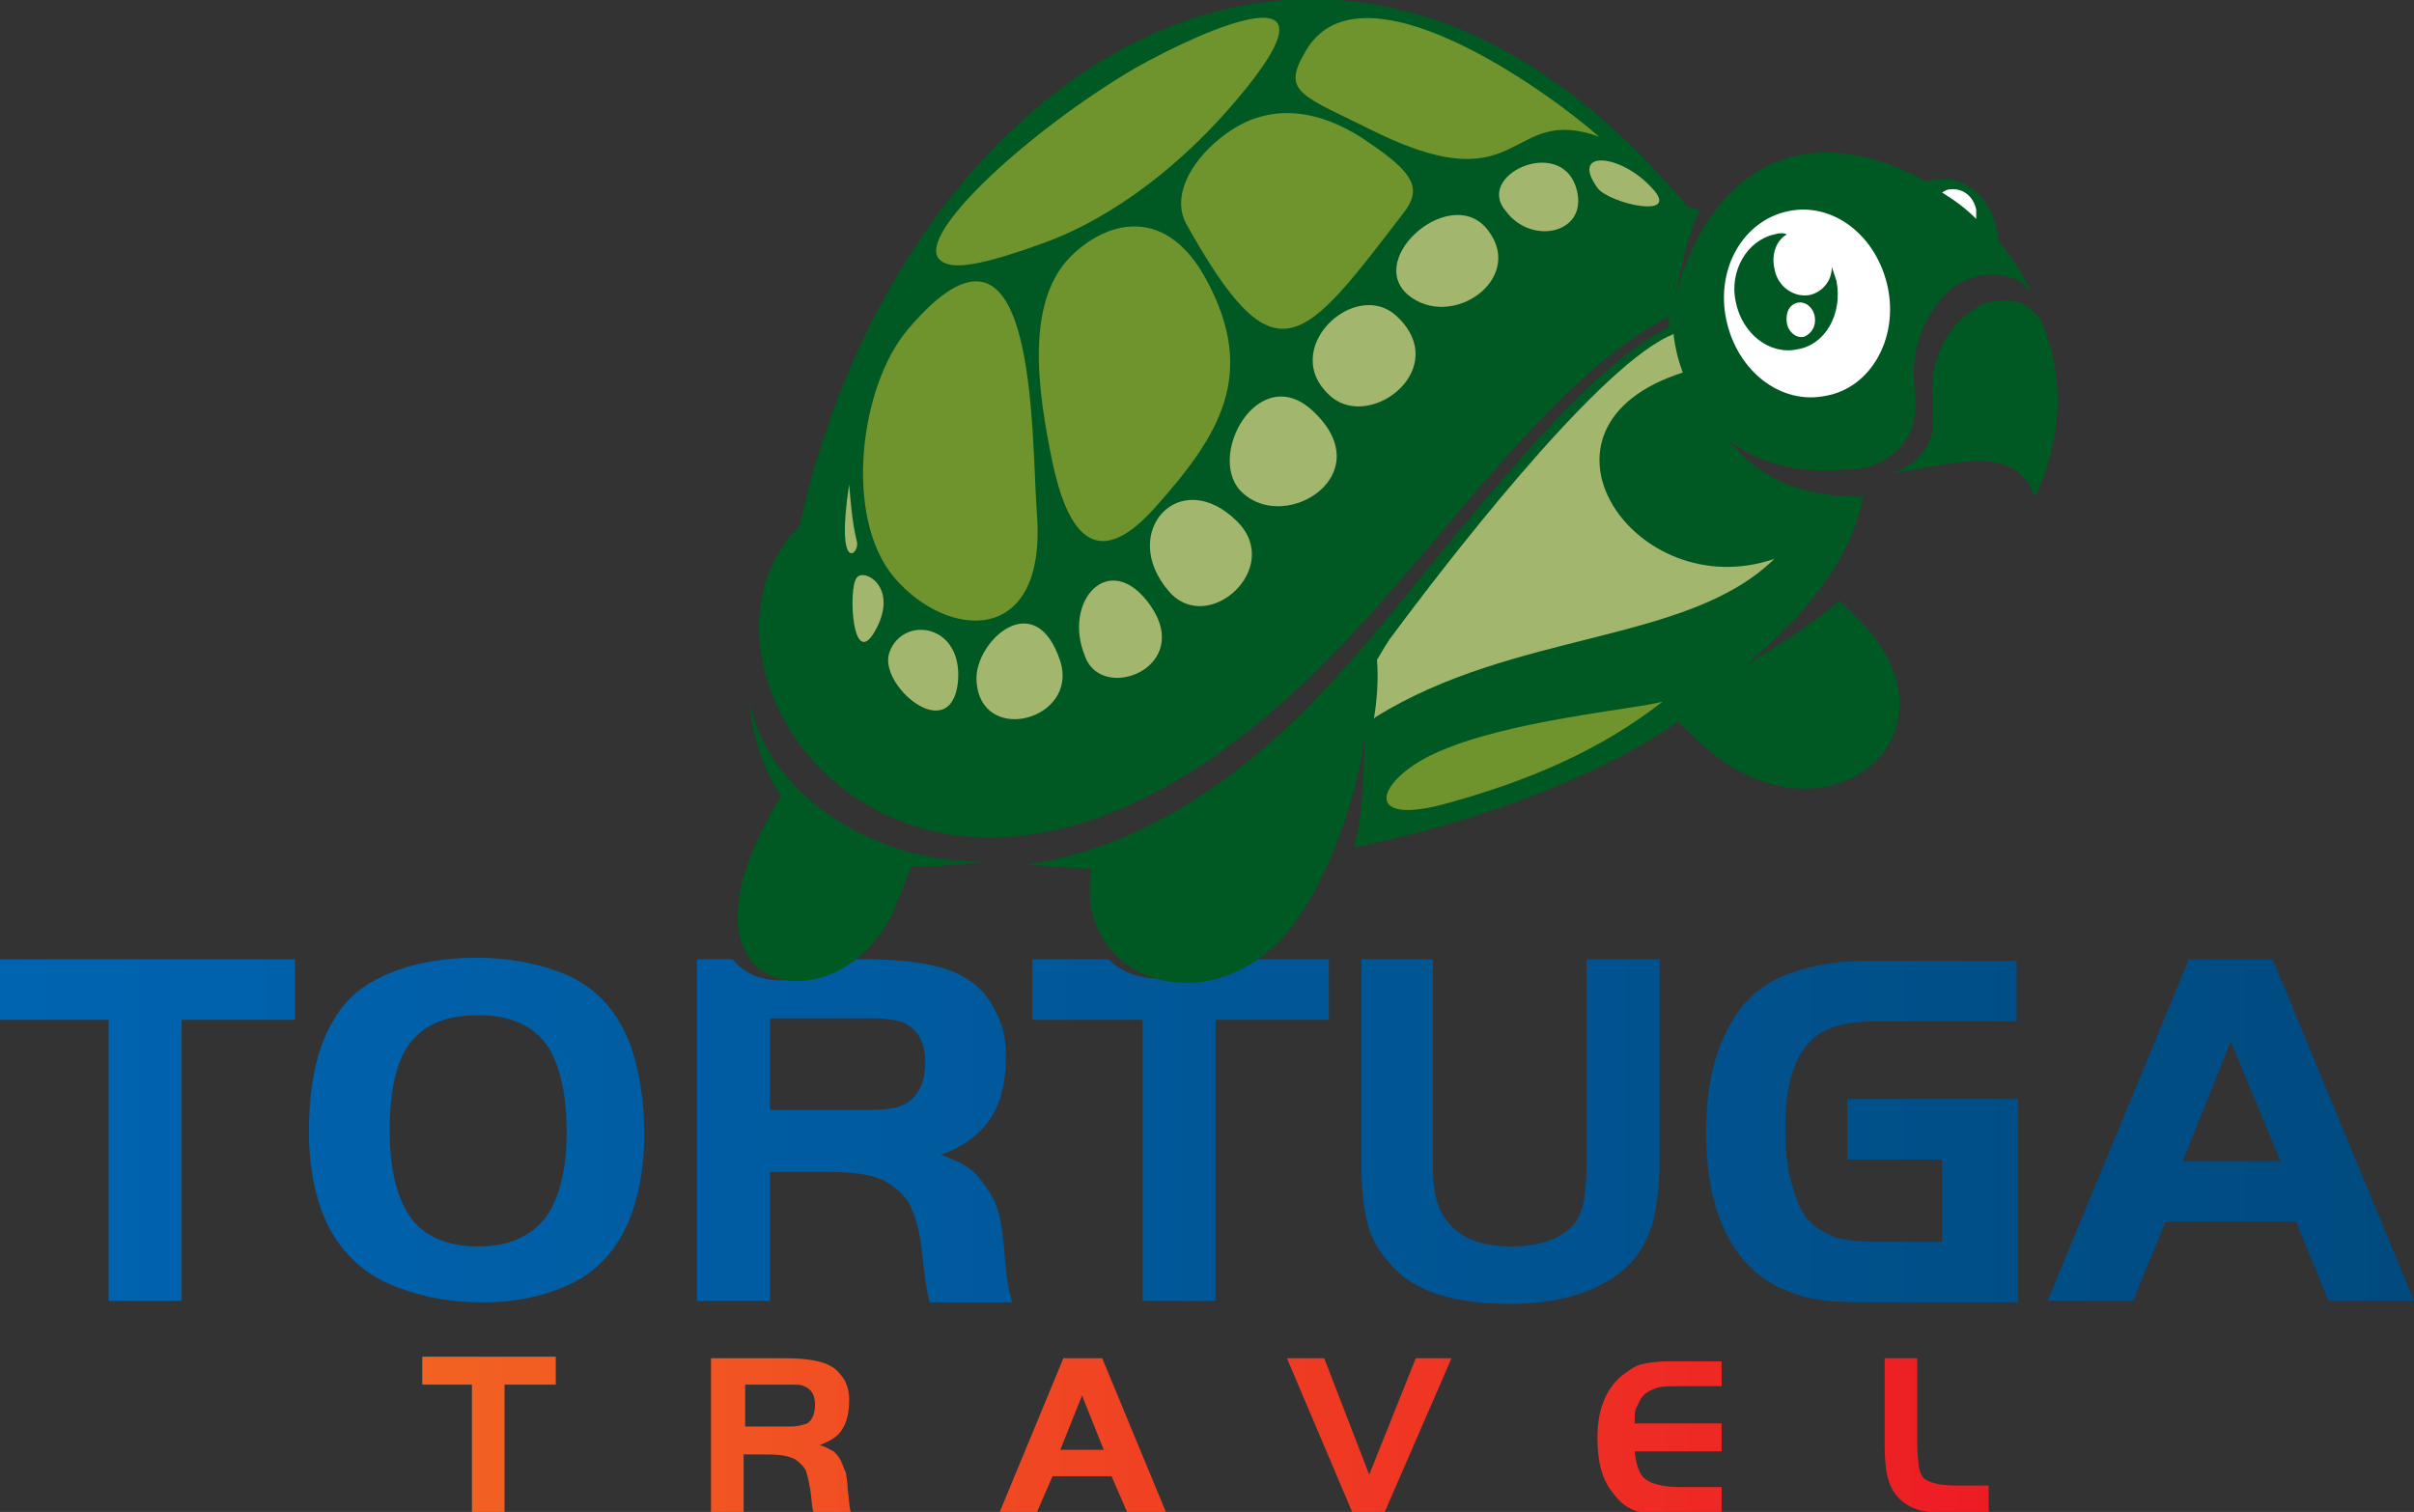 <svg xmlns="http://www.w3.org/2000/svg" xmlns:xlink="http://www.w3.org/1999/xlink" id="Layer_1" x="0px" y="0px" viewBox="0 0 155.5 97.4" style="enable-background:new 0 0 155.5 97.4;" xml:space="preserve"><rect x="0" y="0" width="155.5" height="97.4" fill="#333333" stroke="none"/><style type="text/css">	.st0{fill-rule:evenodd;clip-rule:evenodd;fill:#FFFFFF;}	.st1{fill:url(#SVGID_1_);}	.st2{fill-rule:evenodd;clip-rule:evenodd;fill:#005822;}	.st3{fill-rule:evenodd;clip-rule:evenodd;fill:#A2B66D;}	.st4{fill-rule:evenodd;clip-rule:evenodd;fill:#6F932D;}	.st5{fill:url(#SVGID_2_);}</style><path class="st0" d="M123.9,12.4c0.3-0.2,0.9-0.4,1.4-0.5c0.5,0,0.9,0,1.4,0.3c0.4,0.2,0.8,0.6,1,1c0.2,0.5,0.2,1,0,1.4 c-0.2,0.4-0.6,0.7-1.3,0.5c-0.7-0.3-1.7-1.1-2.2-1.7C123.6,12.9,123.6,12.6,123.9,12.4 M113.3,13.7c-0.7,0.6-1.6,1.8-2.2,3.3 c-0.6,1.6-0.8,3.6,0,5.4c0.8,1.8,2.7,3.5,4.3,4.3c1.7,0.7,3.2,0.5,4.4-0.7c1.2-1.2,2.1-3.5,2.4-5.4c0.4-1.9,0.2-3.4-0.6-4.5 c-0.8-1.1-2.4-1.7-3-2.2c-0.7-0.6-0.5-1.2-1-1.3c-0.5-0.2-1.7,0.1-2.4,0.3C114.4,12.9,114,13.1,113.3,13.7z"></path><linearGradient id="SVGID_1_" gradientUnits="userSpaceOnUse" x1="0" y1="72.835" x2="155.479" y2="72.835">	<stop offset="0" style="stop-color:#0064B1"></stop>	<stop offset="1" style="stop-color:#004A7F"></stop></linearGradient><path class="st1" d="M143.7,67.1l-3.1,7.7h6.3L143.7,67.1z M131.9,83.8l9.1-22h5.4l9.1,22H150l-2.1-5.1h-8.4l-2.1,5.1H131.9z  M119.2,70.8H130v13.1h-9.8c-1.7,0-3.1-0.1-4.1-0.4c-1-0.3-1.9-0.7-2.7-1.3c-2.3-1.8-3.5-4.9-3.5-9.2c0-2.9,0.5-5.2,1.6-7.1 c0.8-1.4,1.9-2.4,3.3-3c1.4-0.6,3.2-1,5.5-1h9.6v3.9h-9.1c-1.9,0-3.4,0.4-4.2,1.3c-1,1-1.6,2.8-1.6,5.5c0,1.3,0.1,2.6,0.4,3.6 c0.3,1.1,0.6,1.9,1.1,2.4c0.4,0.5,1,0.8,1.7,1.1c0.7,0.2,1.6,0.3,2.7,0.3h4.2v-5.3h-6.1V70.8z M92.3,61.8V75c0,1.1,0.1,1.9,0.3,2.5 c0.2,0.6,0.5,1.1,0.9,1.5c0.9,0.9,2.2,1.3,3.9,1.3c1.1,0,2-0.2,2.7-0.5c0.8-0.4,1.3-0.8,1.6-1.4c0.3-0.6,0.5-1.7,0.5-3.3V61.8h4.7 v13c0,1.7-0.2,3.1-0.5,4.2c-0.4,1.1-0.9,2-1.7,2.7c-1.7,1.5-4.2,2.3-7.4,2.3c-3.4,0-5.9-0.7-7.4-2.2c-0.8-0.8-1.4-1.7-1.7-2.6 c-0.3-1-0.5-2.3-0.5-4V61.8H92.3z M73.5,65.7h-7v-3.9h4.9c1.6,1.6,4.5,1.7,6.9,0h7.3v3.9h-7.3v18.1h-4.7V65.7z M49.6,71.5h6.6 c1.1,0,1.9-0.2,2.3-0.5c0.7-0.5,1.1-1.3,1.1-2.6c0-1.3-0.5-2.2-1.6-2.6c-0.4-0.1-1-0.2-1.8-0.2h-6.6V71.5z M49.6,75.4v8.4h-4.7v-22 h2.3c1.4,1.8,4.4,1.8,6.7,0h1.8c3.1,0,5.2,0.4,6.5,1.2c0.8,0.5,1.5,1.2,1.9,2.1c0.5,0.9,0.7,1.8,0.7,2.9c0,2.1-0.5,3.7-1.6,4.8 c-0.7,0.7-1.5,1.2-2.6,1.6c0.9,0.3,1.5,0.6,2,1c0.4,0.3,0.8,0.9,1.2,1.5c0.3,0.5,0.5,1,0.6,1.5c0.1,0.5,0.2,1.2,0.3,2.2 c0.1,1.6,0.3,2.7,0.5,3.3h-5.3c-0.2-0.5-0.3-1.6-0.5-3.1c-0.1-1.3-0.4-2.3-0.7-3c-0.3-0.7-0.9-1.2-1.5-1.6c-0.8-0.5-2.1-0.7-3.7-0.7 H49.6z M30.8,65.4c-2.2,0-3.7,0.7-4.6,2.1c-0.7,1.1-1.1,2.9-1.1,5.3c0,2.6,0.5,4.5,1.4,5.7c0.9,1.2,2.4,1.8,4.3,1.8 c1.9,0,3.3-0.6,4.3-1.8c0.9-1.2,1.4-3.1,1.4-5.6c0-2.3-0.4-4.1-1.1-5.3C34.5,66.1,32.9,65.4,30.8,65.4z M30.7,61.7 c2.2,0,4.1,0.4,5.8,1.1c2,0.9,3.3,2.4,4.1,4.5c0.6,1.7,0.9,3.6,0.9,5.8c0,2.2-0.4,4.2-1.1,5.8c-0.9,2-2.4,3.4-4.3,4.1 c-1.5,0.6-3.1,0.9-5,0.9c-2.5,0-4.6-0.5-6.5-1.4c-1.5-0.8-2.7-2-3.5-3.6c-0.8-1.7-1.2-3.7-1.2-6c0-4.2,1-7.2,3.1-9 C24.8,62.5,27.4,61.7,30.7,61.7z M7,65.7H0v-3.9h19v3.9h-7.3v18.1H7V65.7z"></path><path class="st2" d="M125.1,12.4c0.8,0.5,1.5,1,2.2,1.7c0-0.2,0-0.4,0-0.6c-0.2-0.9-0.9-1.4-1.7-1.3 C125.4,12.2,125.3,12.3,125.1,12.4 M114.3,15.1c0.3-0.1,0.6-0.1,0.8,0c-0.7,0.4-1,1.3-0.8,2.2c0.2,1.2,1.3,1.9,2.3,1.7 c0.8-0.2,1.4-0.9,1.4-1.8c0.1,0.3,0.2,0.6,0.3,0.9c0.4,2.1-0.7,4.1-2.5,4.4c-1.8,0.4-3.6-1-4-3.1C111.4,17.5,112.5,15.5,114.3,15.1z  M115.8,19.5c0.5-0.1,1,0.3,1.1,0.9c0.1,0.6-0.2,1.1-0.7,1.3c-0.5,0.1-1-0.3-1.1-0.9C115,20.1,115.3,19.6,115.8,19.5z M115.2,13.6 c2.9-0.6,5.7,1.6,6.4,4.9c0.7,3.3-1.1,6.5-4,7c-2.9,0.6-5.7-1.6-6.4-4.9C110.5,17.3,112.3,14.2,115.2,13.6z M51.5,33.9 c6.3-29,34.1-48.1,57.1-20.7l0.1,0.1c0.3,0.1,0.5,0.2,0.8,0.2c-0.7,1.5-1.1,3.2-1.4,4.8c-0.1,0.7-0.1,0.8-0.1,0.6 c0.1-0.2,0.2-0.6,0.4-1.4c2.7-7.4,8.6-9.7,15.7-5.8c0.2-0.1,0.3-0.1,0.5-0.1c1.8-0.4,3.6,1,4,3.1c0.1,0.3,0.1,0.5,0.1,0.8 c0.9,1,1.6,2.2,2.2,3.4c-0.3-0.4-0.7-0.8-1.3-1c-0.8-0.3-1.9-0.3-2.8,0.1c-0.9,0.3-1.7,1-2.3,2c-0.6,0.9-1.1,2.1-1.2,3.4 c-0.1,1.2,0.2,2.5,0,3.5c-0.1,1-0.7,1.8-1.3,2.3c-0.5,0.4-1,0.7-1.7,0.9c-2.9,0.4-6.1,0.4-8.9-1.7c0.2,0.3,0.5,0.5,0.7,0.8 c2.2,2.2,4.9,2.8,7.9,2.8c-1,6-7.8,11-7.6,10.9c2.1-1.3,4.2-2.6,6.1-4.2c0.6,0.6,1.2,1.1,1.7,1.7c6.4,7.2-2.7,14.5-10.4,7.7 c-0.6-0.5-1.1-1-1.7-1.6c-5.6,3.9-14,6.7-20.9,8.1c0.6-2,0.6-4.5,0.7-6.6c0-0.8,0-0.9,0-0.5c-0.5,4.2-2.9,11-6.1,13.7 c-5.2,4.5-12.6,1.4-11.5-5.2c-1.4-0.1-2.9-0.2-4.2-0.3c7.9-1.1,14.8-6.3,20-12.1c6.5-7.2,15.2-19.6,21.4-22.5c0-0.2,0-0.5,0-0.7 c-7.6,3.9-14.5,14.5-21.6,21.7C60,68.8,41.9,43.4,51.5,33.9z"></path><path class="st3" d="M88.7,42.5c0.1,1.3,0,2.6-0.2,3.8l0.1-0.1c9-5.6,20.1-4.7,25.7-10.2c-9,3.1-16.9-8.5-5.9-12 c-0.3-0.8-0.5-1.6-0.6-2.5c-0.1,0.1-0.2,0.1-0.4,0.2c-4.9,2.4-14.5,14.9-17.9,19.5C89.1,41.8,88.9,42.2,88.7,42.5"></path><path class="st4" d="M107.1,45.2c-1.8,0.5-10,1.2-14.6,3.3c-3.8,1.7-5,4.9,0.9,3.2C98.4,50.3,103,48.4,107.1,45.2"></path><path class="st2" d="M58.7,55.8c-0.4,1.1-0.8,2.1-1.2,3c-3.5,7.5-15.3,5.7-7.2-7.5c-1.1-1.7-1.8-3.8-2-5.8c0-0.3,0.1,0.2,0.3,0.9 c2,5.8,8.6,9.1,14.4,9.1c0.2,0,0.3,0-0.2,0.1C61.5,55.7,60,55.9,58.7,55.8"></path><path class="st3" d="M74.1,39c-2.6-3.7-5.7-0.3-4.2,3.3C71,45.3,76.9,43,74.1,39"></path><path class="st3" d="M79.7,33.6c-3.7-3.7-7.7,0.7-4.4,4.5C77.8,41,82.7,36.6,79.7,33.6"></path><path class="st3" d="M84.7,26.6c-3.6-3.6-7.2,3-4.6,5.2C82.9,34.3,88.8,30.6,84.7,26.6"></path><path class="st3" d="M90,20.4c-2.7-2.6-7.8,2.2-4.2,5.2C88.4,27.7,93.5,23.7,90,20.4"></path><path class="st3" d="M95.9,14.9c-2.3-3.2-8,1.7-5.2,4.1C93.5,21.3,98.2,18,95.9,14.9"></path><path class="st3" d="M101.5,12c-1.1-3.2-6.5-0.7-4.5,1.6C98.7,15.9,102.5,15,101.5,12"></path><path class="st3" d="M106.4,12.1c-2-2.2-5.3-2.5-3.5,0C103.6,13.1,108.4,14.2,106.4,12.1"></path><path class="st3" d="M62.9,43.8c0.2,4.3,6.6,2.6,5.4-1.2C66.7,37.7,62.8,41.3,62.9,43.8"></path><path class="st3" d="M61.7,44c0.4-3.8-3.5-4.4-4.4-2C56.5,44.1,61.2,48.1,61.7,44"></path><path class="st3" d="M55.2,34.9c-0.3-1.2-0.4-2.5-0.5-3.7C53.8,37.1,55.4,35.7,55.2,34.9"></path><path class="st3" d="M55.2,37.2c-0.6,0.6-0.3,6.4,1.3,3.2C57.8,37.8,55.7,36.6,55.2,37.2"></path><path class="st4" d="M79.6,6.5c-3.2,3.8-7.7,7.5-12.5,9.2c-4.7,1.7-6,1.6-6.6,1c-1.5-1.6,5.8-8.3,12.6-12.3 C77.7,1.8,87.1-2.3,79.6,6.5"></path><path class="st4" d="M66.8,33.2c0.6,8.5-5.8,8-9.2,4c-3.3-3.9-2.2-12.4,0.9-16C66.9,11.3,66.4,28,66.8,33.2"></path><path class="st4" d="M77.7,18c3.3,6.1,0.9,10-3.3,14.7c-2.6,2.9-5.2,3.7-6.6-2.9c-1-4.8-1.8-10.6,1.4-13.5 C71.6,14.1,75.2,13.4,77.7,18"></path><path class="st4" d="M79,8.6c-2.1,1.5-3.6,3.9-2.6,5.8c5.8,10.4,7.5,7.8,14.1-0.8c1.1-1.5,0.5-2.5-2.3-4.4C85.8,7.5,82.3,6.2,79,8.6 "></path><path class="st4" d="M103,8.8c-3.4-3-15.4-11.6-18.9-5.5c-1.6,2.7-0.3,2.8,4.7,5.3C98.2,13.1,97.1,6.7,103,8.8"></path><linearGradient id="SVGID_2_" gradientUnits="userSpaceOnUse" x1="27.263" y1="92.45" x2="128.217" y2="92.45">	<stop offset="0" style="stop-color:#F26222"></stop>	<stop offset="1" style="stop-color:#ED1C24"></stop></linearGradient><path class="st5" d="M121.4,87.5h2.1v5.6c0,0.7,0.1,1.2,0.1,1.4c0.1,0.5,0.3,0.8,0.6,0.9c0.4,0.2,1,0.3,1.9,0.3h2v1.8H126 c-1.1,0-1.8-0.1-2.3-0.2c-1.1-0.3-1.8-1-2.1-2.1c-0.1-0.4-0.2-1.1-0.2-2.1V87.5z M110.9,87.5v1.8h-2.8c-0.7,0-1.2,0-1.6,0.2 c-0.3,0.1-0.6,0.3-0.8,0.6c-0.1,0.2-0.2,0.4-0.3,0.6c-0.1,0.2-0.1,0.5-0.1,1h5.6v1.8h-5.6c0.1,0.9,0.3,1.5,0.7,1.8 c0.4,0.3,1.2,0.5,2.2,0.5h2.7v1.8h-2.8c-0.7,0-1.4,0-2-0.1c-0.9-0.1-1.6-0.5-2.1-1.2c-0.8-0.9-1.1-2.1-1.1-3.7c0-1.7,0.5-3.1,1.6-4 c0.4-0.3,0.8-0.6,1.2-0.7c0.4-0.1,1-0.2,1.7-0.2H110.9z M93.5,87.5l-4.3,9.9h-2.1l-4.2-9.9h2.4l2.9,7.5l3-7.5H93.5z M69.7,89.9 l-1.4,3.5h2.8L69.7,89.9z M64.4,97.4l4.1-9.9H71l4.1,9.9h-2.5l-1-2.3h-3.8l-1,2.3H64.4z M47.9,91.9h3c0.5,0,0.8-0.1,1.1-0.2 c0.3-0.2,0.5-0.6,0.5-1.2c0-0.6-0.2-1-0.7-1.2c-0.2-0.1-0.4-0.1-0.8-0.1h-3V91.9z M47.9,93.6v3.8h-2.1v-9.9h4.8 c1.4,0,2.4,0.2,2.9,0.5c0.4,0.2,0.7,0.6,0.9,0.9c0.2,0.4,0.3,0.8,0.3,1.3c0,0.9-0.2,1.7-0.7,2.2c-0.3,0.3-0.7,0.5-1.2,0.7 c0.4,0.1,0.7,0.3,0.9,0.4c0.2,0.2,0.4,0.4,0.5,0.7c0.1,0.2,0.2,0.5,0.3,0.7c0,0.2,0.1,0.5,0.1,1c0.1,0.7,0.1,1.2,0.2,1.5h-2.4 c-0.1-0.2-0.1-0.7-0.2-1.4c-0.1-0.6-0.2-1-0.3-1.3c-0.2-0.3-0.4-0.5-0.7-0.7c-0.4-0.2-0.9-0.3-1.7-0.3H47.9z M30.4,89.2h-3.2v-1.8 h8.6v1.8h-3.3v8.2h-2.1V89.2z"></path><path class="st2" d="M131.4,20.5c1.1,2.4,1.5,5.2,0.8,8.3c-0.4,1.8-0.9,2.8-1.1,3.1c-0.2,0.2-0.1-0.4-0.6-1 c-1.8-2.1-5.1-0.9-8.7-0.4c0.6-0.2,1.1-0.4,1.5-0.8c0.6-0.5,1.1-1.2,1.2-2.1c0.1-0.9-0.1-2.1,0-3.2c0.1-1.1,0.5-2.2,1.1-3 c0.6-0.8,1.3-1.4,2.1-1.8c0.8-0.3,1.8-0.3,2.5-0.1C130.7,19.8,131.1,20.2,131.4,20.5"></path></svg>